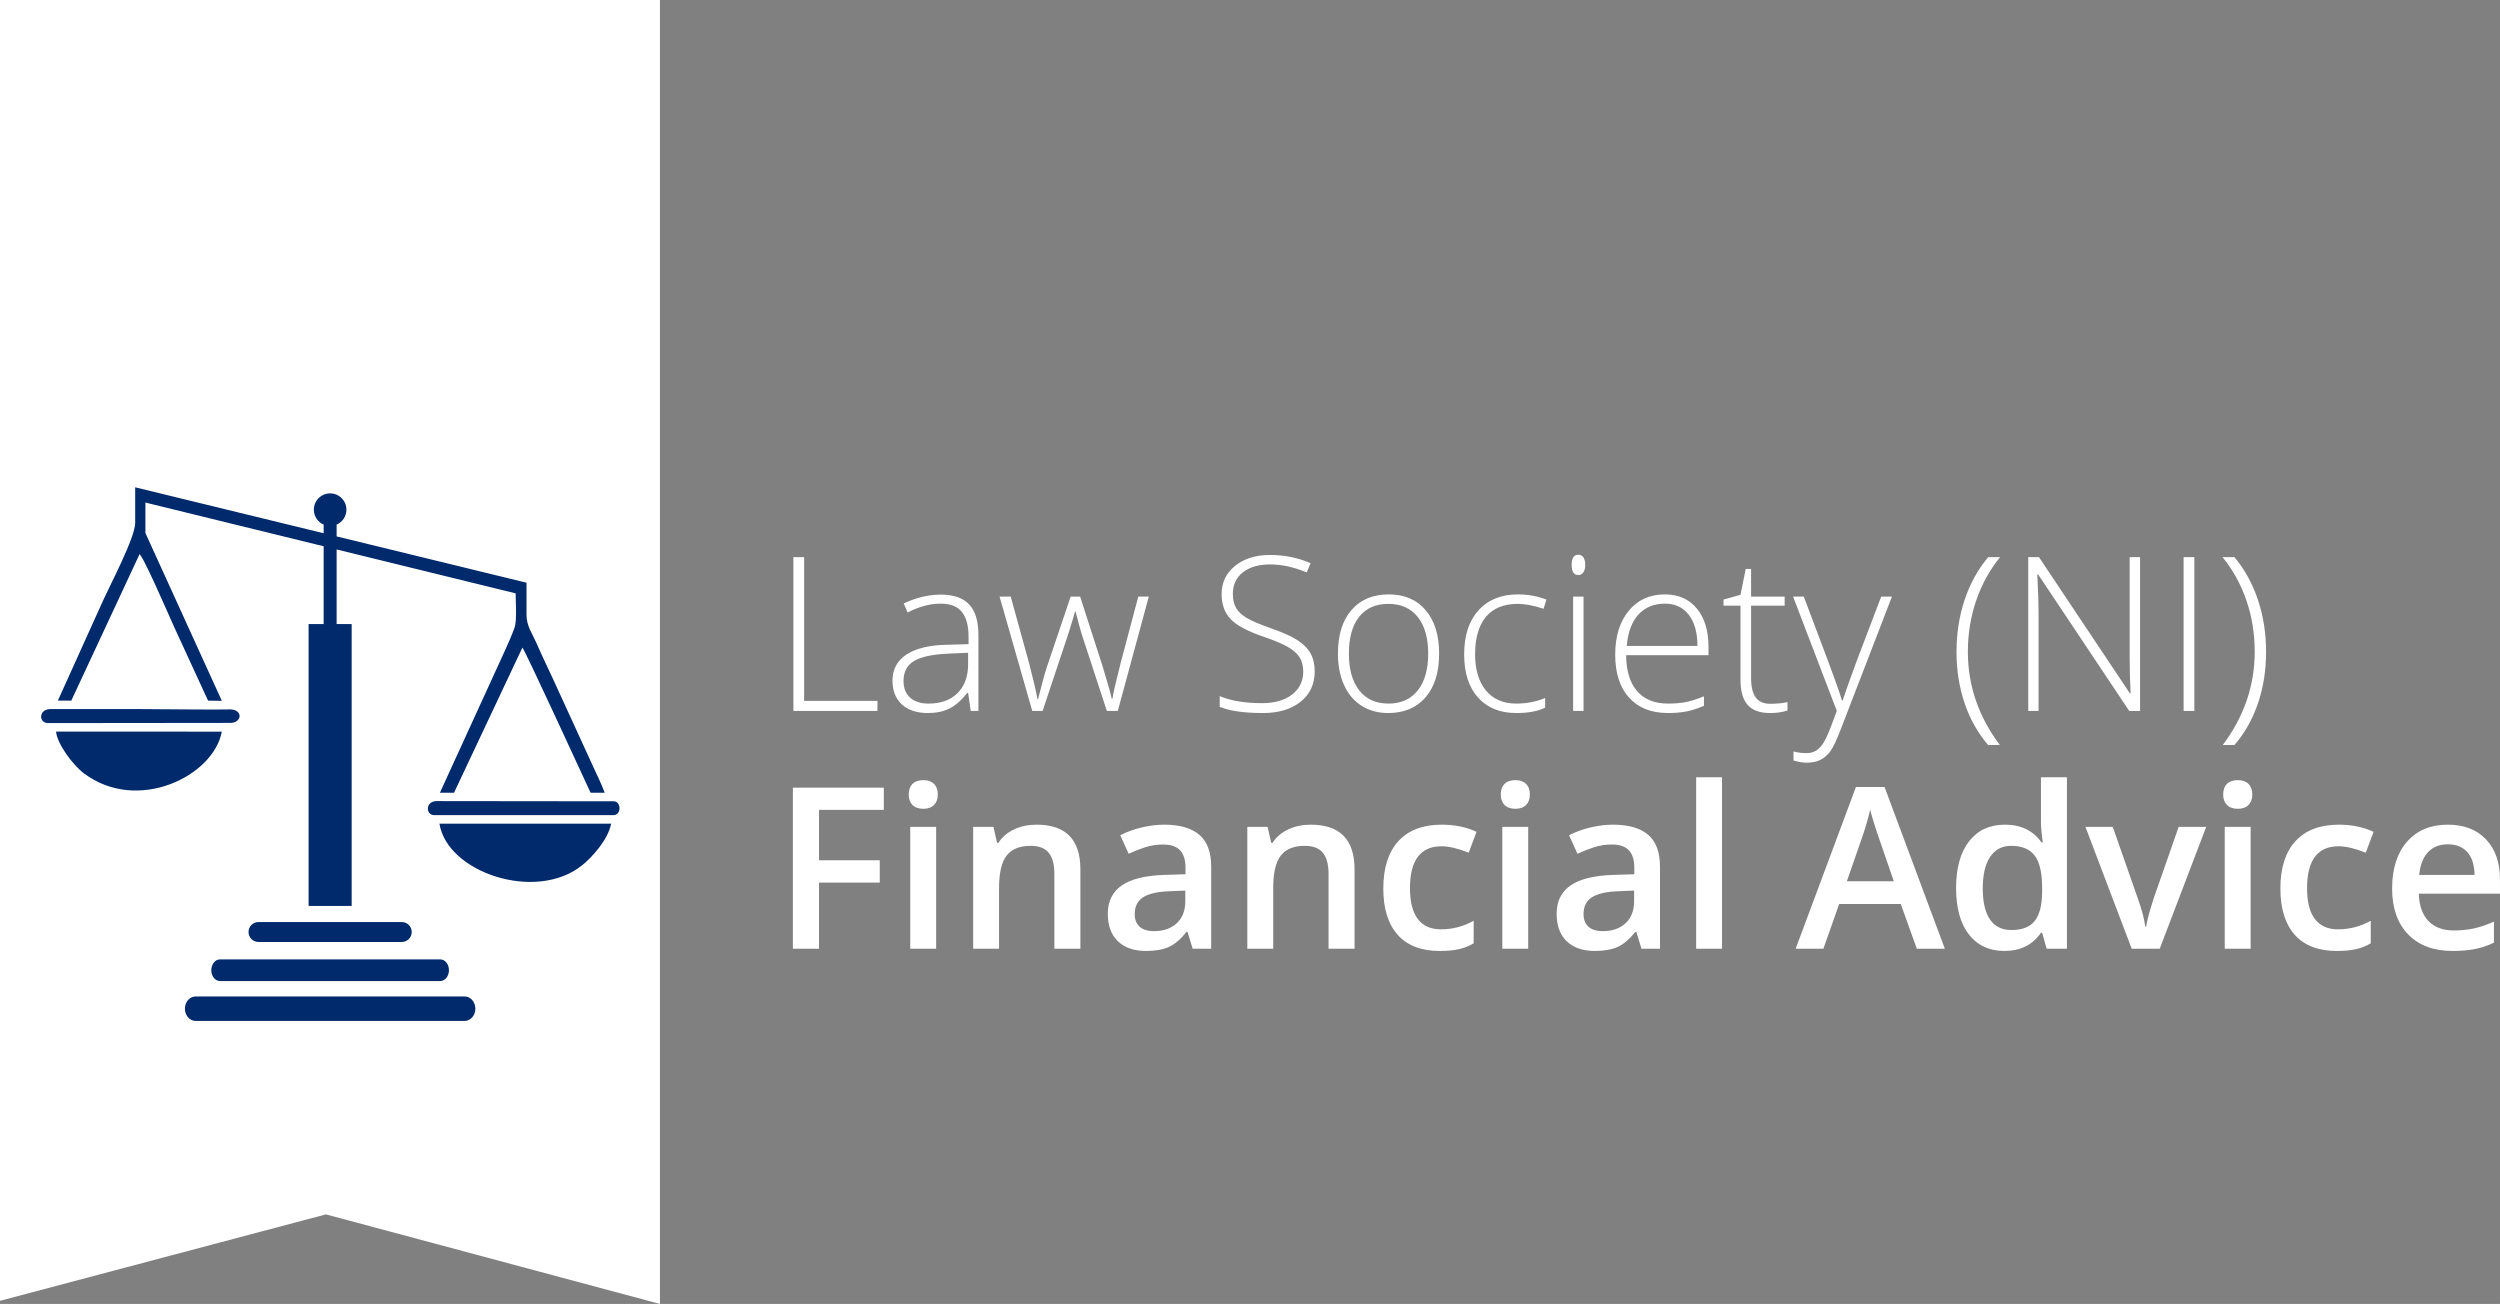 <?xml version="1.0" encoding="UTF-8" standalone="no"?>
<svg
   xmlns:dc="http://purl.org/dc/elements/1.1/"
   xmlns:cc="http://creativecommons.org/ns#"
   xmlns:rdf="http://www.w3.org/1999/02/22-rdf-syntax-ns#"
   xmlns:svg="http://www.w3.org/2000/svg"
   xmlns="http://www.w3.org/2000/svg"
   width="135.383mm"
   height="70.613mm"
   viewBox="0 0 479.702 250.205"
   id="svg2"
   version="1.1">
  <rect x="0" y="0" width="479.702" height="250.205" fill="#808080" stroke="none"/>
  <defs
     id="defs4">
    <clipPath
       id="clipPath4154"
       clipPathUnits="userSpaceOnUse">
      <path
         id="path4156"
         d="m 13.863,143.3 89.574,0 0,-97.664 -89.574,0 0,97.664 z" />
    </clipPath>
    <clipPath
       id="clipPath4164"
       clipPathUnits="userSpaceOnUse">
      <path
         id="path4166"
         d="m 14,52 90,0 0,83 -90,0 0,-83 z" />
    </clipPath>
    <clipPath
       id="clipPath4206"
       clipPathUnits="userSpaceOnUse">
      <path
         id="path4208"
         d="m 129,63 263,0 0,61 -263,0 0,-61 z" />
    </clipPath>
  </defs>
  <g
     id="g4378">
    <rect
       style="opacity:1;fill:#002a6c;fill-opacity:1;stroke:none;stroke-width:2.9;stroke-linecap:square;stroke-linejoin:miter;stroke-miterlimit:4;stroke-dasharray:none;stroke-dashoffset:0;stroke-opacity:1"
       id="rect4375"
       width="117.38"
       height="141.421"
       x="5.657"
       y="73.428" />
    <g
       transform="translate(291.994,-407.26)"
       id="layer1">
      <g
         id="g4144"
         transform="matrix(1.25,0,0,-1.25,-301.994,667.463)">
        <g
           id="g4146">
          <path
             id="path4148"
             transform="matrix(0.8,0,0,-0.8,8,208.163)"
             d="M 0 0 L 0 249.605 L 62.533 233.018 L 126.631 250.205 L 126.631 0 L 0 0 z M 25.938 93.506 L 62.1 102.322 L 62.1 100.666 C 60.993 100.184 60.221 99.082 60.221 97.797 C 60.221 96.073 61.617 94.672 63.346 94.672 C 65.074 94.672 66.471 96.073 66.471 97.797 C 66.471 99.082 65.696 100.184 64.59 100.666 L 64.59 102.928 L 101.025 111.811 L 101.021 111.818 L 101.025 111.816 L 101.025 118.203 L 101.029 118.008 C 101.049 120.132 102.06 121.422 102.838 123.189 C 104.263 126.456 105.826 129.575 107.242 132.754 L 113.832 147.133 C 114.482 148.578 115.448 150.508 116.029 152.109 L 113.32 152.109 C 111.865 149.009 100.86 125.004 100.238 124.262 L 87.119 152.109 L 84.408 152.109 L 96.801 125.025 C 97.485 123.574 98.217 121.841 98.725 120.453 C 99.203 119.159 98.949 115.791 98.949 114.229 L 98.938 113.854 L 64.59 105.43 L 64.59 119.752 L 67.475 119.752 L 67.475 173.838 L 59.213 173.838 L 59.213 119.752 L 62.1 119.752 L 62.1 104.82 L 27.9 96.432 L 27.9 102.281 L 42.564 134.477 L 39.922 134.443 L 33.395 120.264 C 32.847 119.091 26.703 104.839 26.703 106.494 L 13.676 134.443 L 11.104 134.43 L 19.811 115.156 C 21.114 112.265 25.938 103.136 25.938 100.328 L 25.938 93.506 z M 302.842 106.445 C 301.993 106.445 301.572 107.089 301.572 108.383 C 301.572 109.687 301.993 110.342 302.842 110.342 C 303.257 110.342 303.584 110.166 303.824 109.814 C 304.058 109.467 304.176 108.988 304.176 108.383 C 304.176 107.763 304.058 107.29 303.824 106.949 C 303.584 106.617 303.257 106.445 302.842 106.445 z M 243.668 106.488 C 240.948 106.488 238.726 107.183 236.998 108.574 C 235.269 109.967 234.404 111.767 234.404 113.975 C 234.404 115.981 234.974 117.583 236.127 118.789 C 237.274 119.995 239.361 121.113 242.373 122.148 C 244.434 122.846 245.997 123.5 247.057 124.105 C 248.12 124.712 248.887 125.381 249.355 126.113 C 249.829 126.846 250.064 127.773 250.064 128.891 C 250.064 130.693 249.356 132.149 247.936 133.262 C 246.514 134.37 244.594 134.926 242.172 134.926 C 238.877 134.926 236.167 134.473 234.037 133.574 L 234.037 135.631 C 235.962 136.427 238.725 136.82 242.334 136.82 C 245.333 136.82 247.738 136.103 249.551 134.662 C 251.357 133.222 252.266 131.27 252.266 128.809 C 252.266 127.466 251.997 126.32 251.465 125.367 C 250.937 124.42 250.093 123.574 248.936 122.822 C 247.779 122.08 246.049 121.308 243.744 120.512 C 241.552 119.735 240.004 119.062 239.105 118.506 C 238.203 117.948 237.553 117.32 237.158 116.617 C 236.757 115.918 236.562 115.026 236.562 113.936 C 236.562 112.198 237.208 110.824 238.502 109.814 C 239.791 108.808 241.53 108.301 243.707 108.301 C 245.943 108.301 248.281 108.813 250.732 109.838 L 251.475 108.061 C 249.042 107.011 246.435 106.488 243.668 106.488 z M 152.236 106.908 L 152.236 136.416 L 168.363 136.416 L 168.363 134.482 L 154.297 134.482 L 154.297 106.908 L 152.236 106.908 z M 381.494 106.908 C 379.532 109.252 378.027 111.977 376.982 115.082 C 375.942 118.193 375.42 121.529 375.42 125.098 C 375.42 128.609 375.938 131.889 376.973 134.945 C 378.008 137.997 379.517 140.669 381.494 142.959 L 383.734 142.959 C 379.643 137.52 377.598 131.553 377.598 125.055 C 377.598 121.612 378.13 118.341 379.193 115.234 C 380.258 112.134 381.783 109.359 383.775 106.908 L 381.494 106.908 z M 389.186 106.908 L 389.186 136.416 L 391.162 136.416 L 391.162 117.285 C 391.162 115.699 391.079 113.346 390.918 110.221 L 391.078 110.221 L 408.561 136.416 L 410.641 136.416 L 410.641 106.908 L 408.643 106.908 L 408.643 126.168 C 408.643 128.345 408.702 130.645 408.824 133.066 L 408.701 133.066 L 391.244 106.908 L 389.186 106.908 z M 418.994 106.908 L 418.994 136.416 L 421.055 136.416 L 421.055 106.908 L 418.994 106.908 z M 426.465 106.908 C 428.452 109.346 429.98 112.114 431.045 115.215 C 432.105 118.32 432.637 121.597 432.637 125.055 C 432.637 131.553 430.591 137.52 426.504 142.959 L 428.744 142.959 C 430.707 140.699 432.212 138.037 433.252 134.984 C 434.297 131.928 434.818 128.633 434.818 125.098 C 434.818 121.558 434.302 118.232 433.262 115.117 C 432.227 112.002 430.722 109.267 428.744 106.908 L 426.465 106.908 z M 334.971 109.17 L 333.965 114.137 L 330.713 115.043 L 330.713 116.217 L 333.965 116.217 L 333.965 130.381 C 333.965 132.602 334.423 134.235 335.346 135.27 C 336.269 136.305 337.694 136.82 339.633 136.82 C 340.898 136.82 342.016 136.66 342.988 136.338 L 342.988 134.721 C 342.046 134.936 340.943 135.043 339.678 135.043 C 338.413 135.043 337.481 134.643 336.891 133.832 C 336.299 133.027 336.002 131.782 336.002 130.102 L 336.002 116.217 L 342.441 116.217 L 342.441 114.477 L 336.002 114.477 L 336.002 109.17 L 334.971 109.17 z M 266.475 114.057 C 263.447 114.057 261.065 115.053 259.326 117.051 C 257.592 119.052 256.725 121.841 256.725 125.42 C 256.725 127.695 257.113 129.698 257.895 131.436 C 258.676 133.169 259.801 134.502 261.266 135.43 C 262.731 136.357 264.428 136.82 266.352 136.82 C 269.403 136.82 271.801 135.816 273.535 133.805 C 275.274 131.793 276.143 128.999 276.143 125.42 C 276.143 121.895 275.283 119.117 273.564 117.096 C 271.849 115.069 269.487 114.057 266.475 114.057 z M 291.279 114.057 C 288.077 114.057 285.551 115.069 283.711 117.096 C 281.865 119.117 280.943 121.95 280.943 125.582 C 280.943 129.122 281.832 131.874 283.609 133.852 C 285.387 135.834 287.838 136.82 290.977 136.82 C 293.248 136.82 295.082 136.48 296.484 135.791 L 296.484 133.936 C 294.774 134.649 292.924 135.006 290.932 135.006 C 288.447 135.006 286.509 134.169 285.123 132.494 C 283.736 130.814 283.043 128.501 283.043 125.537 C 283.043 122.417 283.736 120.028 285.123 118.363 C 286.509 116.703 288.544 115.873 291.234 115.873 C 292.636 115.873 294.288 116.185 296.182 116.82 L 296.729 115.043 C 294.99 114.384 293.174 114.057 291.279 114.057 z M 319.473 114.057 C 316.553 114.057 314.234 115.108 312.51 117.217 C 310.786 119.322 309.926 122.123 309.926 125.619 C 309.926 129.159 310.814 131.908 312.602 133.877 C 314.384 135.839 316.87 136.82 320.059 136.82 C 321.324 136.82 322.479 136.724 323.529 136.529 C 324.579 136.333 325.722 135.966 326.957 135.43 L 326.957 133.613 C 325.507 134.19 324.306 134.571 323.359 134.742 C 322.407 134.918 321.309 135.006 320.059 135.006 C 317.485 135.006 315.513 134.214 314.137 132.623 C 312.754 131.036 312.05 128.735 312.025 125.723 L 327.828 125.723 L 327.828 124.105 C 327.828 121.01 327.08 118.564 325.586 116.762 C 324.096 114.955 322.056 114.057 319.473 114.057 z M 180.551 114.096 C 178.198 114.096 175.814 114.659 173.408 115.791 L 174.154 117.529 C 176.337 116.397 178.443 115.83 180.475 115.83 C 182.36 115.83 183.722 116.362 184.57 117.426 C 185.42 118.491 185.846 120.063 185.846 122.148 L 185.846 123.604 L 181.664 123.721 C 178.285 123.788 175.707 124.418 173.926 125.6 C 172.143 126.782 171.25 128.447 171.25 130.586 C 171.25 132.538 171.849 134.062 173.047 135.166 C 174.243 136.27 175.917 136.82 178.07 136.82 C 179.658 136.82 181.035 136.53 182.197 135.943 C 183.364 135.357 184.497 134.36 185.6 132.949 L 185.762 132.949 L 186.266 136.416 L 187.738 136.416 L 187.738 121.826 C 187.738 119.175 187.144 117.226 185.953 115.971 C 184.762 114.721 182.963 114.096 180.551 114.096 z M 191.797 114.477 L 198.07 136.416 L 200.055 136.416 L 204.936 121.787 L 205.846 118.857 L 206.27 117.363 L 206.387 117.363 C 206.875 119.287 207.269 120.748 207.578 121.748 L 212.383 136.416 L 214.482 136.416 L 220.436 114.477 L 218.418 114.477 L 215.068 127.074 C 214.096 130.883 213.561 133.222 213.453 134.096 L 213.33 134.096 C 213.115 133.076 212.524 130.981 211.557 127.822 L 207.256 114.477 L 205.439 114.477 L 200.918 127.861 C 200.557 128.896 199.976 130.992 199.186 134.137 L 199.062 134.137 C 198.809 132.657 198.265 130.342 197.445 127.193 L 193.936 114.477 L 191.797 114.477 z M 301.855 114.477 L 301.855 136.416 L 303.852 136.416 L 303.852 114.477 L 301.855 114.477 z M 344.057 114.477 L 352.451 136.416 C 352.29 136.86 351.929 137.823 351.373 139.293 C 350.816 140.767 350.323 141.847 349.898 142.525 C 349.478 143.203 348.999 143.707 348.477 144.029 C 347.949 144.351 347.344 144.512 346.66 144.512 C 345.756 144.512 344.918 144.403 344.137 144.189 L 344.137 145.922 C 345.079 146.206 345.933 146.348 346.699 146.348 C 347.72 146.348 348.593 146.167 349.311 145.801 C 350.033 145.44 350.659 144.892 351.201 144.17 C 351.739 143.442 352.403 142.041 353.199 139.971 L 363.027 114.477 L 360.967 114.477 L 356.328 126.67 C 355.048 130.112 354.127 132.706 353.561 134.439 L 353.443 134.439 C 353.067 133.121 352.167 130.572 350.756 126.793 L 346.113 114.477 L 344.057 114.477 z M 319.473 115.83 C 321.426 115.83 322.949 116.547 324.053 117.979 C 325.156 119.414 325.707 121.402 325.707 123.945 L 312.148 123.945 C 312.363 121.324 313.11 119.311 314.385 117.92 C 315.664 116.529 317.359 115.83 319.473 115.83 z M 266.391 115.873 C 268.813 115.873 270.694 116.708 272.031 118.373 C 273.369 120.043 274.043 122.392 274.043 125.42 C 274.043 128.432 273.378 130.786 272.051 132.471 C 270.727 134.159 268.853 135.006 266.432 135.006 C 264.009 135.006 262.139 134.159 260.811 132.471 C 259.488 130.786 258.824 128.432 258.824 125.42 C 258.824 122.377 259.477 120.028 260.791 118.363 C 262.105 116.703 263.969 115.873 266.391 115.873 z M 185.762 125.258 L 185.762 127.418 C 185.762 129.8 185.083 131.661 183.73 132.998 C 182.383 134.337 180.532 135.006 178.193 135.006 C 176.66 135.006 175.474 134.625 174.629 133.863 C 173.789 133.106 173.369 132.037 173.369 130.664 C 173.369 128.945 174.024 127.676 175.338 126.859 C 176.65 126.049 178.848 125.566 181.93 125.42 L 185.762 125.258 z M 9.531 136.064 L 27.27 136.064 C 30.502 136.064 41.793 136.217 44.268 136.123 C 46.543 136.231 46.484 138.491 44.418 138.711 C 32.675 138.725 20.932 138.735 9.189 138.75 C 7.372 138.662 7.436 136.171 9.531 136.064 z M 10.756 140.377 L 42.559 140.391 C 40.991 148.917 26.426 156.118 16.127 148.412 C 13.949 146.787 10.947 142.696 10.756 140.377 z M 325.459 149.15 L 325.459 182.051 L 330.426 182.051 L 330.426 149.15 L 325.459 149.15 z M 391.617 149.15 L 391.617 157.672 C 391.617 158.643 391.733 159.966 391.977 161.645 L 391.725 161.645 C 390.118 159.375 387.774 158.242 384.703 158.242 C 381.773 158.242 379.477 159.307 377.822 161.445 C 376.162 163.579 375.338 166.563 375.338 170.4 C 375.338 174.219 376.152 177.187 377.787 179.301 C 379.423 181.416 381.699 182.471 384.619 182.471 C 387.69 182.471 390.026 181.309 391.617 178.984 L 391.85 178.984 L 392.715 182.051 L 396.605 182.051 L 396.605 149.15 L 391.617 149.15 z M 177.178 149.697 C 176.275 149.697 175.581 149.935 175.092 150.414 C 174.604 150.898 174.365 151.582 174.365 152.471 C 174.365 153.314 174.604 153.979 175.092 154.467 C 175.581 154.951 176.275 155.195 177.178 155.195 C 178.051 155.195 178.729 154.951 179.213 154.467 C 179.702 153.979 179.945 153.314 179.945 152.471 C 179.945 151.582 179.702 150.898 179.213 150.414 C 178.729 149.935 178.051 149.697 177.178 149.697 z M 290.781 149.697 C 289.877 149.697 289.185 149.935 288.701 150.414 C 288.212 150.898 287.969 151.582 287.969 152.471 C 287.969 153.314 288.212 153.979 288.701 154.467 C 289.185 154.951 289.877 155.195 290.781 155.195 C 291.655 155.195 292.334 154.951 292.822 154.467 C 293.31 153.979 293.551 153.314 293.551 152.471 C 293.551 151.582 293.31 150.898 292.822 150.414 C 292.334 149.935 291.655 149.697 290.781 149.697 z M 429.4 149.697 C 428.497 149.697 427.802 149.935 427.318 150.414 C 426.831 150.898 426.588 151.582 426.588 152.471 C 426.588 153.314 426.831 153.979 427.318 154.467 C 427.802 154.951 428.497 155.195 429.4 155.195 C 430.274 155.195 430.952 154.951 431.439 154.467 C 431.928 153.979 432.172 153.314 432.172 152.471 C 432.172 151.582 431.928 150.898 431.439 150.414 C 430.952 149.935 430.274 149.697 429.4 149.697 z M 356.119 151.012 L 344.551 182.051 L 349.877 182.051 L 352.9 173.467 L 364.721 173.467 L 367.807 182.051 L 373.18 182.051 L 361.611 151.012 L 356.119 151.012 z M 152.139 151.137 L 152.139 182.051 L 157.154 182.051 L 157.154 169.359 L 168.805 169.359 L 168.805 165.068 L 157.154 165.068 L 157.154 155.404 L 169.586 155.404 L 169.586 151.137 L 152.139 151.137 z M 83.818 153.717 C 95.136 153.731 106.461 153.746 117.779 153.756 C 119.176 153.756 119.321 156.367 117.689 156.416 L 83.33 156.412 C 81.626 156.397 81.596 153.707 83.818 153.717 z M 358.842 155.367 C 358.984 155.928 359.243 156.816 359.613 158.027 C 359.99 159.244 360.284 160.131 360.494 160.693 L 363.389 169.105 L 354.381 169.105 L 357.172 161.055 C 357.904 158.993 358.462 157.101 358.842 155.367 z M 84.32 158.051 L 117.262 158.051 C 116.655 161.196 113.535 164.552 111.719 166.016 C 102.866 173.169 85.805 167.436 84.32 158.051 z M 198.891 158.242 C 197.309 158.242 195.873 158.545 194.574 159.15 C 193.28 159.757 192.28 160.615 191.572 161.729 L 191.318 161.729 L 190.625 158.662 L 186.734 158.662 L 186.734 182.051 L 191.699 182.051 L 191.699 170.4 C 191.699 167.48 192.187 165.4 193.158 164.16 C 194.131 162.92 195.67 162.301 197.77 162.301 C 199.351 162.301 200.502 162.744 201.225 163.633 C 201.953 164.522 202.314 165.864 202.314 167.672 L 202.314 182.051 L 207.305 182.051 L 207.305 166.801 C 207.305 161.093 204.502 158.242 198.891 158.242 z M 223.395 158.242 C 222.057 158.242 220.636 158.412 219.127 158.76 C 217.618 159.106 216.23 159.608 214.961 160.273 L 216.568 163.824 C 217.583 163.345 218.638 162.93 219.736 162.574 C 220.835 162.222 221.987 162.047 223.184 162.047 C 224.649 162.047 225.733 162.418 226.432 163.154 C 227.129 163.897 227.475 165.014 227.475 166.508 L 227.475 167.754 L 223.438 167.881 C 219.775 167.993 217.046 168.668 215.254 169.893 C 213.466 171.119 212.568 172.934 212.568 175.346 C 212.568 177.617 213.212 179.369 214.506 180.609 C 215.796 181.849 217.587 182.471 219.887 182.471 C 221.674 182.471 223.141 182.217 224.283 181.699 C 225.426 181.187 226.562 180.214 227.689 178.793 L 227.855 178.793 L 228.852 182.051 L 232.402 182.051 L 232.402 166.293 C 232.402 163.519 231.645 161.484 230.131 160.186 C 228.613 158.887 226.368 158.242 223.395 158.242 z M 251.494 158.242 C 249.918 158.242 248.48 158.545 247.182 159.15 C 245.883 159.757 244.882 160.615 244.18 161.729 L 243.926 161.729 L 243.227 158.662 L 239.336 158.662 L 239.336 182.051 L 244.307 182.051 L 244.307 170.4 C 244.307 167.48 244.794 165.4 245.766 164.16 C 246.738 162.92 248.277 162.301 250.377 162.301 C 251.954 162.301 253.105 162.744 253.832 163.633 C 254.56 164.522 254.922 165.864 254.922 167.672 L 254.922 182.051 L 259.912 182.051 L 259.912 166.801 C 259.912 161.093 257.105 158.242 251.494 158.242 z M 276.654 158.242 C 273.022 158.242 270.238 159.297 268.314 161.412 C 266.391 163.526 265.43 166.548 265.43 170.484 C 265.43 174.347 266.348 177.31 268.189 179.375 C 270.029 181.44 272.716 182.471 276.256 182.471 C 277.696 182.471 278.916 182.358 279.926 182.133 C 280.932 181.908 281.881 181.534 282.77 181.012 L 282.77 176.68 C 280.797 177.778 278.701 178.324 276.488 178.324 C 274.541 178.324 273.067 177.671 272.061 176.348 C 271.051 175.034 270.547 173.061 270.547 170.439 C 270.547 165.068 272.57 162.383 276.617 162.383 C 277.985 162.383 279.716 162.792 281.816 163.613 L 283.32 159.613 C 281.343 158.696 279.126 158.242 276.654 158.242 z M 309.516 158.242 C 308.173 158.242 306.753 158.412 305.244 158.76 C 303.735 159.106 302.348 159.608 301.078 160.273 L 302.686 163.824 C 303.702 163.345 304.756 162.93 305.859 162.574 C 306.957 162.222 308.105 162.047 309.301 162.047 C 310.771 162.047 311.85 162.418 312.549 163.154 C 313.248 163.897 313.594 165.014 313.594 166.508 L 313.594 167.754 L 309.557 167.881 C 305.894 167.993 303.164 168.668 301.373 169.893 C 299.586 171.119 298.691 172.934 298.691 175.346 C 298.691 177.617 299.336 179.369 300.625 180.609 C 301.914 181.849 303.706 182.471 306.006 182.471 C 307.797 182.471 309.262 182.217 310.404 181.699 C 311.542 181.187 312.681 180.214 313.809 178.793 L 313.975 178.793 L 314.971 182.051 L 318.52 182.051 L 318.52 166.293 C 318.52 163.519 317.764 161.484 316.25 160.186 C 314.736 158.887 312.489 158.242 309.516 158.242 z M 448.789 158.242 C 445.152 158.242 442.373 159.297 440.449 161.412 C 438.525 163.526 437.564 166.548 437.564 170.484 C 437.564 174.347 438.481 177.31 440.322 179.375 C 442.162 181.44 444.849 182.471 448.389 182.471 C 449.824 182.471 451.05 182.358 452.057 182.133 C 453.067 181.908 454.014 181.534 454.902 181.012 L 454.902 176.68 C 452.925 177.778 450.836 178.324 448.623 178.324 C 446.676 178.324 445.199 177.671 444.189 176.348 C 443.183 175.034 442.682 173.061 442.682 170.439 C 442.682 165.068 444.702 162.383 448.744 162.383 C 450.112 162.383 451.849 162.792 453.949 163.613 L 455.449 159.613 C 453.477 158.696 451.255 158.242 448.789 158.242 z M 469.703 158.242 C 466.373 158.242 463.76 159.337 461.855 161.52 C 459.952 163.702 459.004 166.705 459.004 170.523 C 459.004 174.248 460.029 177.168 462.08 179.293 C 464.131 181.412 466.972 182.471 470.609 182.471 C 472.202 182.471 473.619 182.353 474.859 182.113 C 476.099 181.87 477.328 181.464 478.539 180.883 L 478.539 176.846 C 477.172 177.451 475.894 177.887 474.703 178.15 C 473.512 178.409 472.227 178.539 470.846 178.539 C 468.741 178.539 467.113 177.93 465.957 176.709 C 464.805 175.494 464.19 173.745 464.121 171.48 L 479.703 171.48 L 479.703 168.789 C 479.703 165.508 478.808 162.93 477.016 161.055 C 475.224 159.18 472.788 158.242 469.703 158.242 z M 174.658 158.662 L 174.658 182.051 L 179.629 182.051 L 179.629 158.662 L 174.658 158.662 z M 288.266 158.662 L 288.266 182.051 L 293.232 182.051 L 293.232 158.662 L 288.266 158.662 z M 400.156 158.662 L 409.037 182.051 L 414.408 182.051 L 423.33 158.662 L 418.047 158.662 L 413.291 172.262 C 412.431 174.937 411.933 176.782 411.811 177.797 L 411.641 177.797 C 411.469 176.391 410.977 174.542 410.162 172.262 L 405.4 158.662 L 400.156 158.662 z M 426.885 158.662 L 426.885 182.051 L 431.855 182.051 L 431.855 158.662 L 426.885 158.662 z M 469.703 162.006 C 471.279 162.006 472.519 162.5 473.422 163.496 C 474.326 164.487 474.79 165.952 474.818 167.881 L 464.203 167.881 C 464.384 165.966 464.957 164.506 465.904 163.506 C 466.856 162.505 468.121 162.006 469.703 162.006 z M 385.908 162.301 C 387.953 162.301 389.454 162.92 390.41 164.16 C 391.368 165.4 391.85 167.494 391.85 170.439 L 391.85 171.137 C 391.821 173.72 391.343 175.582 390.41 176.734 C 389.483 177.882 387.994 178.457 385.953 178.457 C 384.117 178.457 382.744 177.774 381.826 176.416 C 380.912 175.054 380.453 173.077 380.453 170.484 C 380.453 167.862 380.922 165.845 381.869 164.424 C 382.812 163.008 384.159 162.301 385.908 162.301 z M 227.436 170.883 L 227.436 172.914 C 227.436 174.73 226.891 176.148 225.797 177.154 C 224.703 178.164 223.255 178.668 221.449 178.668 C 220.209 178.668 219.278 178.378 218.658 177.807 C 218.038 177.235 217.73 176.432 217.73 175.391 C 217.73 173.951 218.261 172.88 219.326 172.182 C 220.391 171.488 222.09 171.094 224.434 171.012 L 227.436 170.883 z M 313.555 170.883 L 313.555 172.914 C 313.555 174.73 313.008 176.148 311.914 177.154 C 310.82 178.164 309.375 178.668 307.568 178.668 C 306.328 178.668 305.399 178.378 304.779 177.807 C 304.159 177.235 303.848 176.432 303.848 175.391 C 303.848 173.951 304.38 172.88 305.443 172.182 C 306.508 171.488 308.212 171.094 310.551 171.012 L 313.555 170.883 z M 49.6 176.924 L 77.09 176.924 C 78.145 176.924 79.004 177.779 79.004 178.838 C 79.004 179.898 78.145 180.752 77.09 180.752 L 49.6 180.752 C 48.545 180.752 47.686 179.898 47.686 178.838 C 47.686 177.779 48.545 176.924 49.6 176.924 z M 42.221 184.088 L 84.467 184.088 C 85.394 184.088 86.143 185.02 86.143 186.168 C 86.143 187.319 85.394 188.248 84.467 188.248 L 42.221 188.248 C 41.293 188.248 40.543 187.319 40.543 186.168 C 40.543 185.02 41.293 184.088 42.221 184.088 z M 37.525 191.207 L 89.16 191.207 C 90.293 191.207 91.211 192.256 91.211 193.555 C 91.211 194.848 90.293 195.898 89.16 195.898 L 37.525 195.898 C 36.397 195.898 35.479 194.848 35.479 193.555 C 35.479 192.256 36.397 191.207 37.525 191.207 z "
             style="fill:#ffffff;fill-opacity:1;fill-rule:nonzero;stroke:none" />
        </g>
        <g
           id="g4150">
          <g
             id="g4152"
             clip-path="url(#clipPath4154)">
            <g
               id="g4158"
               transform="translate(0,-0.837)">
              <g
                 id="g4160">
                <g
                   id="g4162"
                   clip-path="url(#clipPath4164)">
                  <g
                     id="g4168" />
                </g>
              </g>
            </g>
          </g>
        </g>
        <g
           id="g4198">
          <g
             id="g4200"
             transform="translate(0,-0.837)">
            <g
               id="g4202">
              <g
                 id="g4204"
                 clip-path="url(#clipPath4206)">
                <g
                   id="g4210" />
              </g>
            </g>
          </g>
        </g>
      </g>
    </g>
  </g>
</svg>
